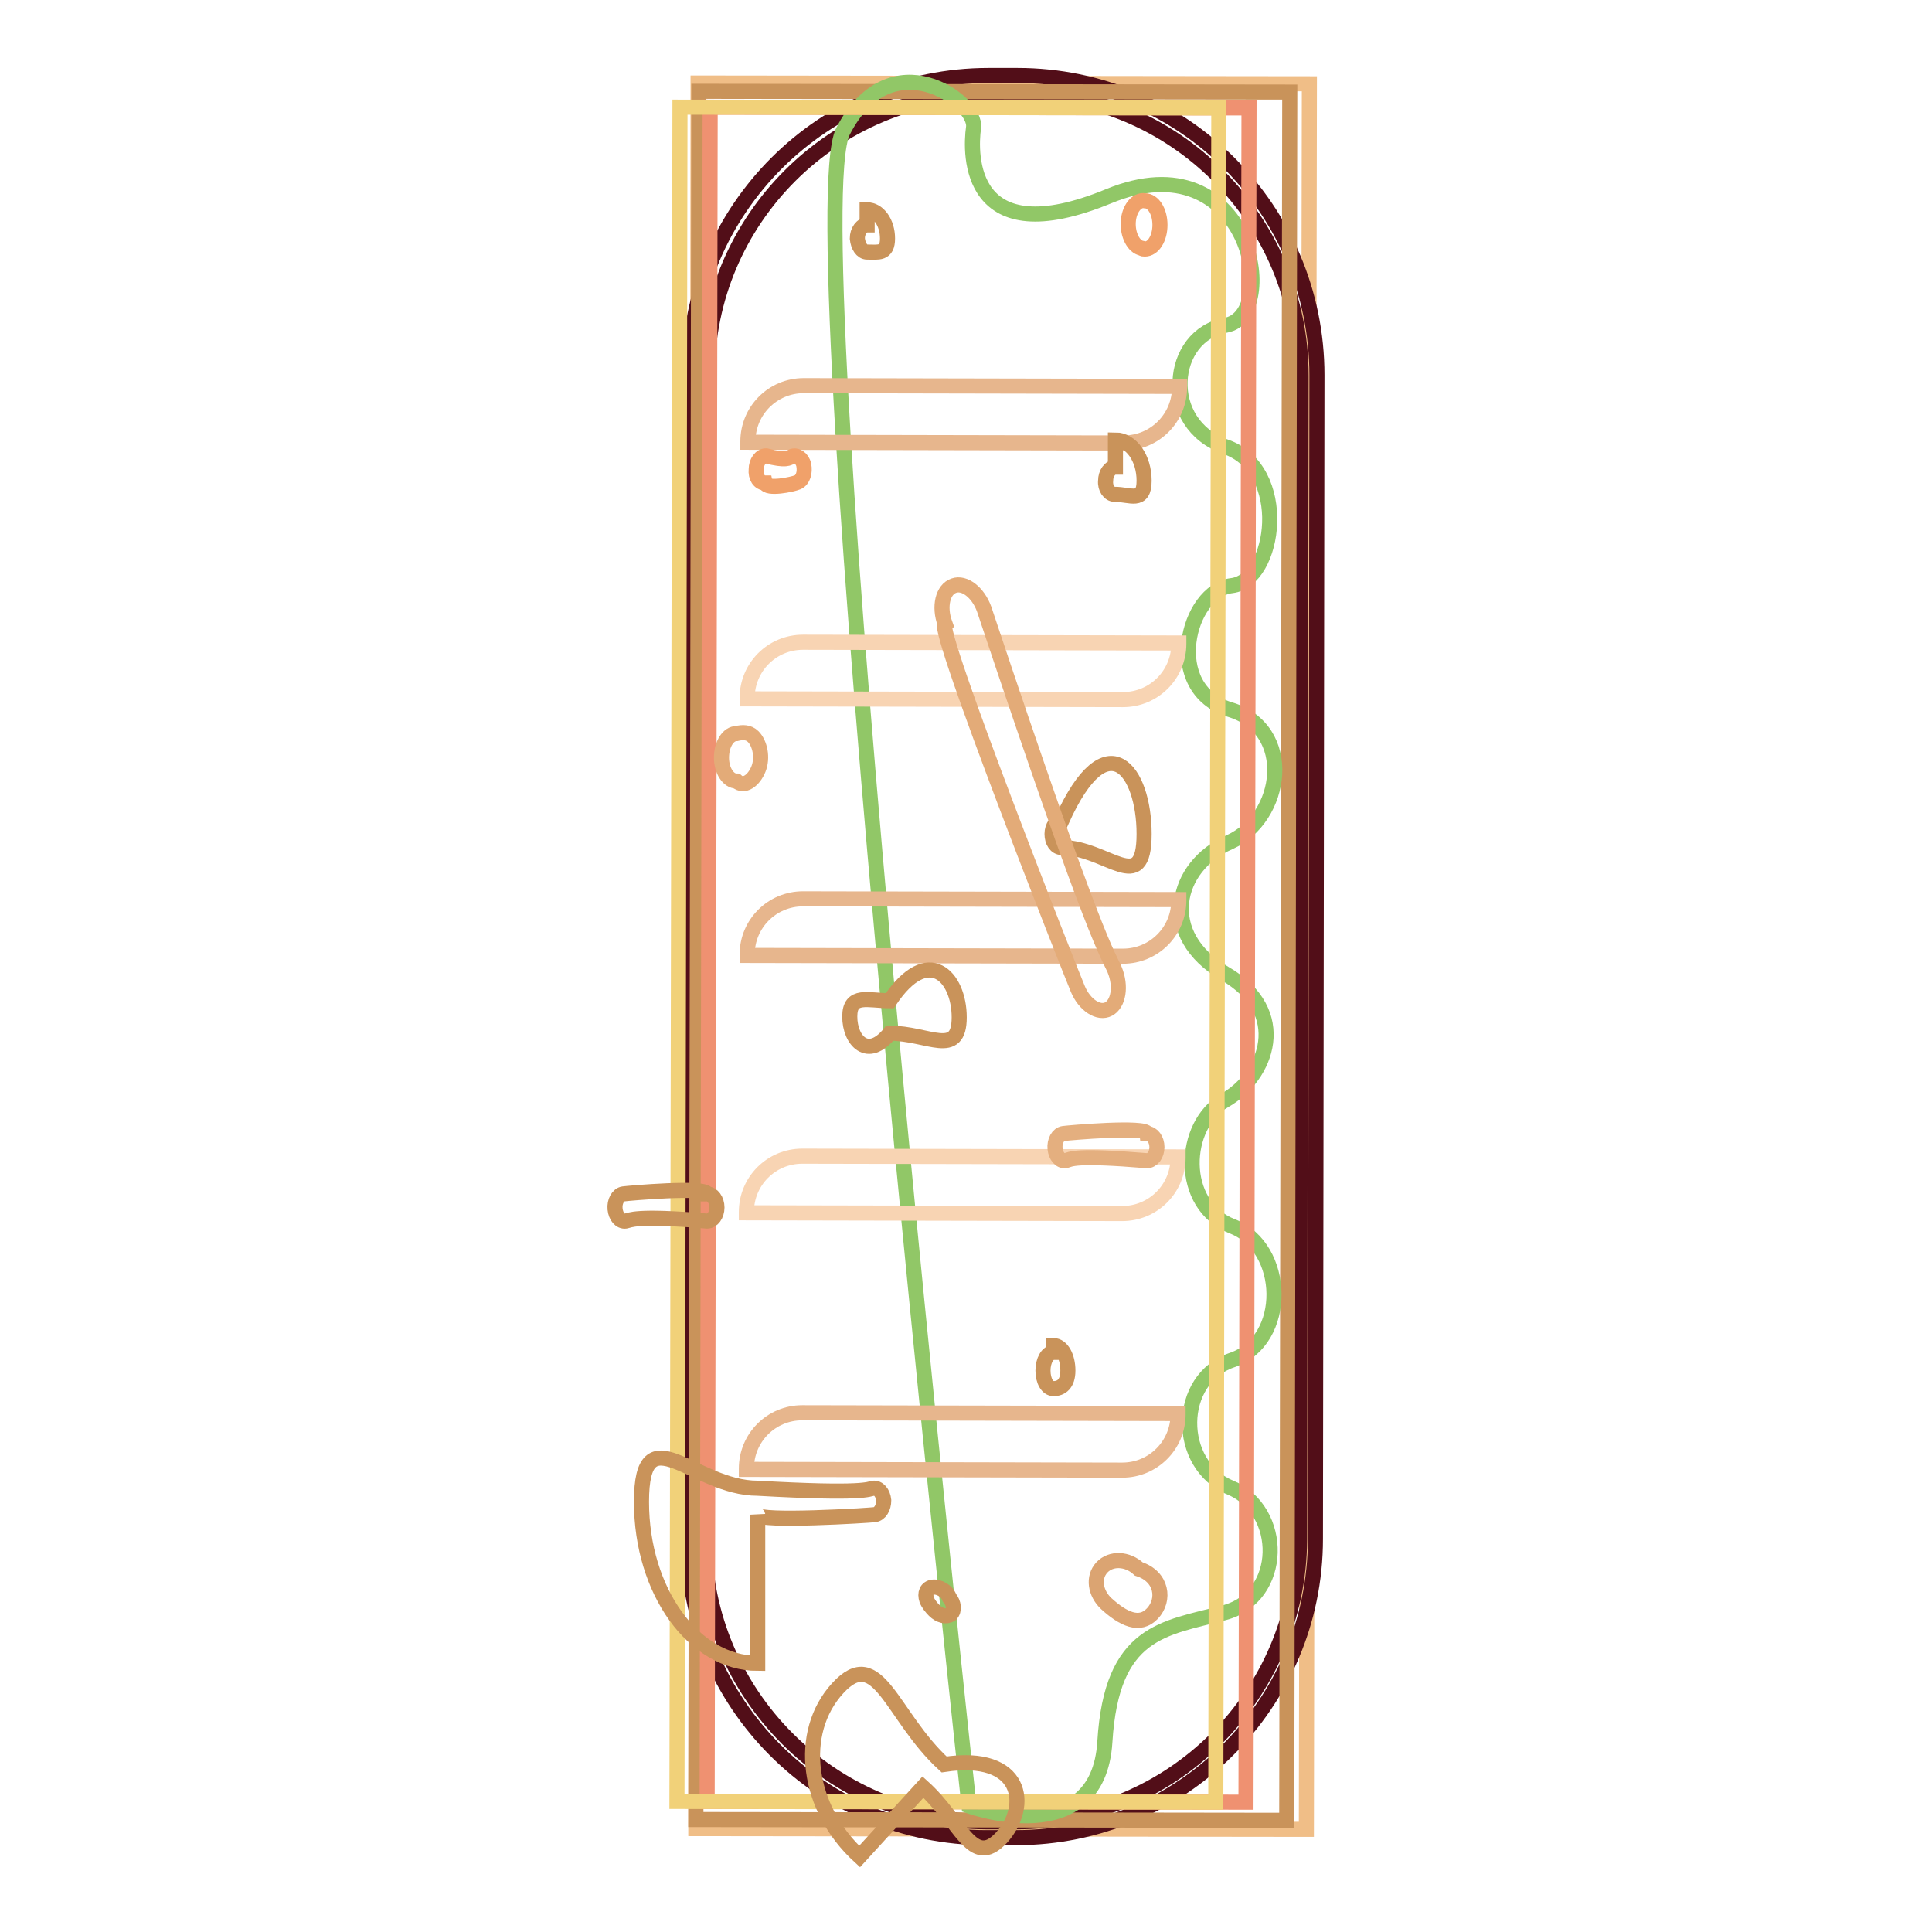 <?xml version="1.0" encoding="utf-8"?>
<!-- Svg Vector Icons : http://www.onlinewebfonts.com/icon -->
<!DOCTYPE svg PUBLIC "-//W3C//DTD SVG 1.1//EN" "http://www.w3.org/Graphics/SVG/1.1/DTD/svg11.dtd">
<svg version="1.1" xmlns="http://www.w3.org/2000/svg" xmlns:xlink="http://www.w3.org/1999/xlink" x="0px" y="0px" viewBox="0 0 256 256" enable-background="new 0 0 256 256" xml:space="preserve">
<g> <path stroke-width="2" fill-opacity="0" stroke="#f0be87"  d="M92.2,242.3L92.5,11l81,0.1l-0.4,231.3L92.2,242.3z"/> <path stroke-width="2" fill-opacity="0" stroke="#520e18"  d="M174.5,49.7l-0.2,154.2c0,21.9-17.8,39.6-39.7,39.6h-3.9c-21.9,0-39.6-17.8-39.6-39.7l0.2-154.2 c0-21.9,17.8-39.6,39.7-39.6h3.8C156.8,10,174.5,27.8,174.5,49.7z M93.3,203.8c0,20.7,16.8,37.5,37.4,37.6h3.9 c20.7,0,37.5-16.8,37.6-37.4l0.2-154.2c0-20.7-16.8-37.5-37.4-37.5h-3.8c-20.7,0-37.5,16.8-37.5,37.4L93.3,203.8z"/> <path stroke-width="2" fill-opacity="0" stroke="#c9935a"  d="M92.2,241.1l0.4-229l78.3,0.1l-0.4,229L92.2,241.1z"/> <path stroke-width="2" fill-opacity="0" stroke="#91c767"  d="M128.4,239.3c0,0,17.1,6.2,18-8.5c0.9-14.7,7.8-15,15.8-17.1c8-2.1,8-13.6,0.8-16.6 c-7.2-3-7.2-14.4,0.3-16.9c7.5-2.6,7.2-14.9,0-17.7c-7.2-2.8-6.7-13.5-1-16.7c5.6-3.2,8.8-11.7,0-16.8c-8.8-5.1-6.7-14.2,0.6-17.4 c7.2-3.2,8.8-15,0-17.6c-8.8-2.7-5.6-15.7,0.3-16.4c5.9-0.7,7.8-15.4-0.8-18.4c-8.6-3-7.5-14.8,0-16.1c7.5-1.3,3.2-24.8-15.5-17.1 c-18.7,7.7-18.4-5.6-17.9-9.1c0.5-3.5-11-11.8-17.3,0.5C105.5,29.8,128.4,239.3,128.4,239.3L128.4,239.3z"/> <path stroke-width="2" fill-opacity="0" stroke="#ef9171"  d="M93.7,238.7l0.4-224.5l71.4,0.1l-0.4,224.5L93.7,238.7z"/> <path stroke-width="2" fill-opacity="0" stroke="#f1d179"  d="M89.7,238.7l0.4-224.5l71.4,0.1l-0.4,224.5L89.7,238.7z"/> <path stroke-width="2" fill-opacity="0" stroke="#e7b68d"  d="M98.9,194.7v-0.1c0-4.1,3.3-7.4,7.4-7.4l0,0l49.8,0.1v0.1c0,4.1-3.3,7.4-7.4,7.4l0,0L98.9,194.7L98.9,194.7 z"/> <path stroke-width="2" fill-opacity="0" stroke="#f8d4b3"  d="M98.9,160.7l0-0.1c0-4.1,3.3-7.4,7.4-7.4l0,0l49.8,0.1v0.1c0,4.1-3.3,7.4-7.4,7.4L98.9,160.7L98.9,160.7z" /> <path stroke-width="2" fill-opacity="0" stroke="#e7b68d"  d="M99,126.6v-0.1c0-4.1,3.3-7.4,7.4-7.4h0l49.8,0.1v0.1c0,4.1-3.3,7.4-7.4,7.4l0,0L99,126.6L99,126.6z"/> <path stroke-width="2" fill-opacity="0" stroke="#f8d4b3"  d="M99,92.6v-0.1c0-4.1,3.3-7.4,7.4-7.4c0,0,0,0,0,0l49.8,0.1v0.1c0,4.1-3.3,7.4-7.4,7.4L99,92.6z"/> <path stroke-width="2" fill-opacity="0" stroke="#e7b68d"  d="M99.1,58.6v-0.1c0-4.1,3.3-7.4,7.4-7.4l49.8,0.1v0.1c0,4.1-3.3,7.4-7.4,7.4L99.1,58.6L99.1,58.6z"/> <path stroke-width="2" fill-opacity="0" stroke="#c9935a"  d="M117.9,136.9c5.1,0,9.2,3.3,9.2-2.1c0-5.4-4.1-9.8-9.2-2.2c-2.9,0-5.3-1-5.3,2.1 C112.6,137.9,115,140.5,117.9,136.9z"/> <path stroke-width="2" fill-opacity="0" stroke="#e3ab78"  d="M97.6,103.5c1,0.9,2.3-0.1,2.9-1.6c0.6-1.5,0.2-3.4-0.7-4.3c-0.6-0.6-1.4-0.6-2.2-0.4c-1.1,0-2,1.4-2,3.2 C95.6,102.1,96.5,103.5,97.6,103.5L97.6,103.5z"/> <path stroke-width="2" fill-opacity="0" stroke="#c9935a"  d="M139.6,184c1,0,1.9-0.6,1.9-2.4c0-1.8-0.8-3.3-1.9-3.3c0,0,0,0,0,0.9c-0.8,0-1.4,1.1-1.4,2.4 C138.2,183,138.8,184,139.6,184z"/> <path stroke-width="2" fill-opacity="0" stroke="#c9935a"  d="M122.3,236.8c5,4.5,6.5,10.9,10.4,6.7c3.8-4.2,2.9-11.3-7.6-9.7c-7-6.4-8.7-16-14.1-10.1 c-5.4,5.9-4.1,15.9,2.9,22.3C113.9,246,113.9,246,122.3,236.8z"/> <path stroke-width="2" fill-opacity="0" stroke="#c9935a"  d="M140.7,112.3c6,0,10.9,6.6,10.9-1.8c0-8.4-4.9-15.1-10.9-1.8c-0.7,0-1.3,0.8-1.3,1.8 C139.4,111.5,139.9,112.3,140.7,112.3L140.7,112.3z"/> <path stroke-width="2" fill-opacity="0" stroke="#c9935a"  d="M147.7,65.5c2.1,0,3.9,1.2,3.9-1.8c0-3-1.7-5.4-3.8-5.4c0,0,0,0,0,3.6c-0.7,0-1.3,0.8-1.3,1.8 C146.4,64.7,147,65.5,147.7,65.5z"/> <path stroke-width="2" fill-opacity="0" stroke="#c9935a"  d="M114.9,33.4c1.5,0,2.7,0.3,2.7-1.8c0-2.1-1.2-3.8-2.7-3.8c0,0,0,0,0,2c-0.7,0-1.3,0.8-1.3,1.8 C113.7,32.6,114.2,33.4,114.9,33.4z"/> <path stroke-width="2" fill-opacity="0" stroke="#c9935a"  d="M100.4,200.7c0.1,1,14.8,0.1,15.5,0s1.2-0.9,1.2-1.9c-0.1-1-0.7-1.7-1.4-1.6c-0.6,0.1-1.1,0.8-15.3,0 c-8.5,0-15.4-10.1-15.4,1.8c0,11.8,6.9,21.4,15.4,21.4C100.4,220.3,100.4,220.3,100.4,200.7z"/> <path stroke-width="2" fill-opacity="0" stroke="#e4af7f"  d="M152,153.8c0.7,0,1.3-0.8,1.3-1.8s-0.6-1.8-1.3-1.8c-0.1-1-10.4-0.1-11.1,0s-1.2,1-1.1,2s0.7,1.7,1.4,1.6 C141.9,153.6,142.3,153,152,153.8z"/> <path stroke-width="2" fill-opacity="0" stroke="#f0a16a"  d="M151.7,33c1.1,0,2-1.4,2-3.2c0-1.8-0.9-3.2-2-3.2c0,0,0,0,0,0c-1.1-0.2-2.1,1.1-2.2,2.8 c-0.1,1.7,0.7,3.3,1.8,3.5C151.4,33,151.5,33,151.7,33z"/> <path stroke-width="2" fill-opacity="0" stroke="#dba472"  d="M146.6,212.5c2.2,2,4.4,3.1,6.1,1.3c1.7-1.8,1.3-4.9-1.8-5.9c-1.5-1.4-3.7-1.5-4.9-0.2 S145.1,211.1,146.6,212.5z"/> <path stroke-width="2" fill-opacity="0" stroke="#f0a16a"  d="M101.4,64c0.2,0.9,3.6,0.2,4.3-0.1c0.7-0.3,1-1.3,0.8-2.3c-0.2-0.9-1-1.4-1.6-1.1c-0.4,0.2-0.7,0.6-3.4-0.1 c-0.7,0-1.3,0.8-1.3,1.8C100.1,63.2,100.6,64,101.4,64L101.4,64z"/> <path stroke-width="2" fill-opacity="0" stroke="#c9935a"  d="M93.7,161.8c0.7,0,1.3-0.8,1.3-1.8c0-1-0.6-1.8-1.3-1.8l0,0c-0.1-1-10.4-0.1-11.1,0c-0.7,0.1-1.2,1-1.1,2 c0.1,1,0.7,1.7,1.4,1.6C83.5,161.7,84,161,93.7,161.8z"/> <path stroke-width="2" fill-opacity="0" stroke="#c9935a"  d="M123.8,213.4c0.7,0.7,1.6,0.9,2.2,0.5c0.5-0.5,0.4-1.5-0.2-2.2l0,0c-0.3-0.9-1.4-1.5-2.2-1.4 c-0.8,0.1-1.1,0.8-0.8,1.7C123,212.5,123.4,213,123.8,213.4z"/> <path stroke-width="2" fill-opacity="0" stroke="#e3ab78"  d="M125.2,82.6c-1.3,0.7,16.7,46.3,17.6,48.4c0.9,2.2,2.8,3.4,4.1,2.7c1.3-0.7,1.7-3,0.8-5.2 c-0.8-1.9-2.4-3.1-17.3-47.8c-0.8-2.2-2.6-3.6-4-3.1C124.9,78.1,124.4,80.4,125.2,82.6L125.2,82.6z"/></g>
</svg>